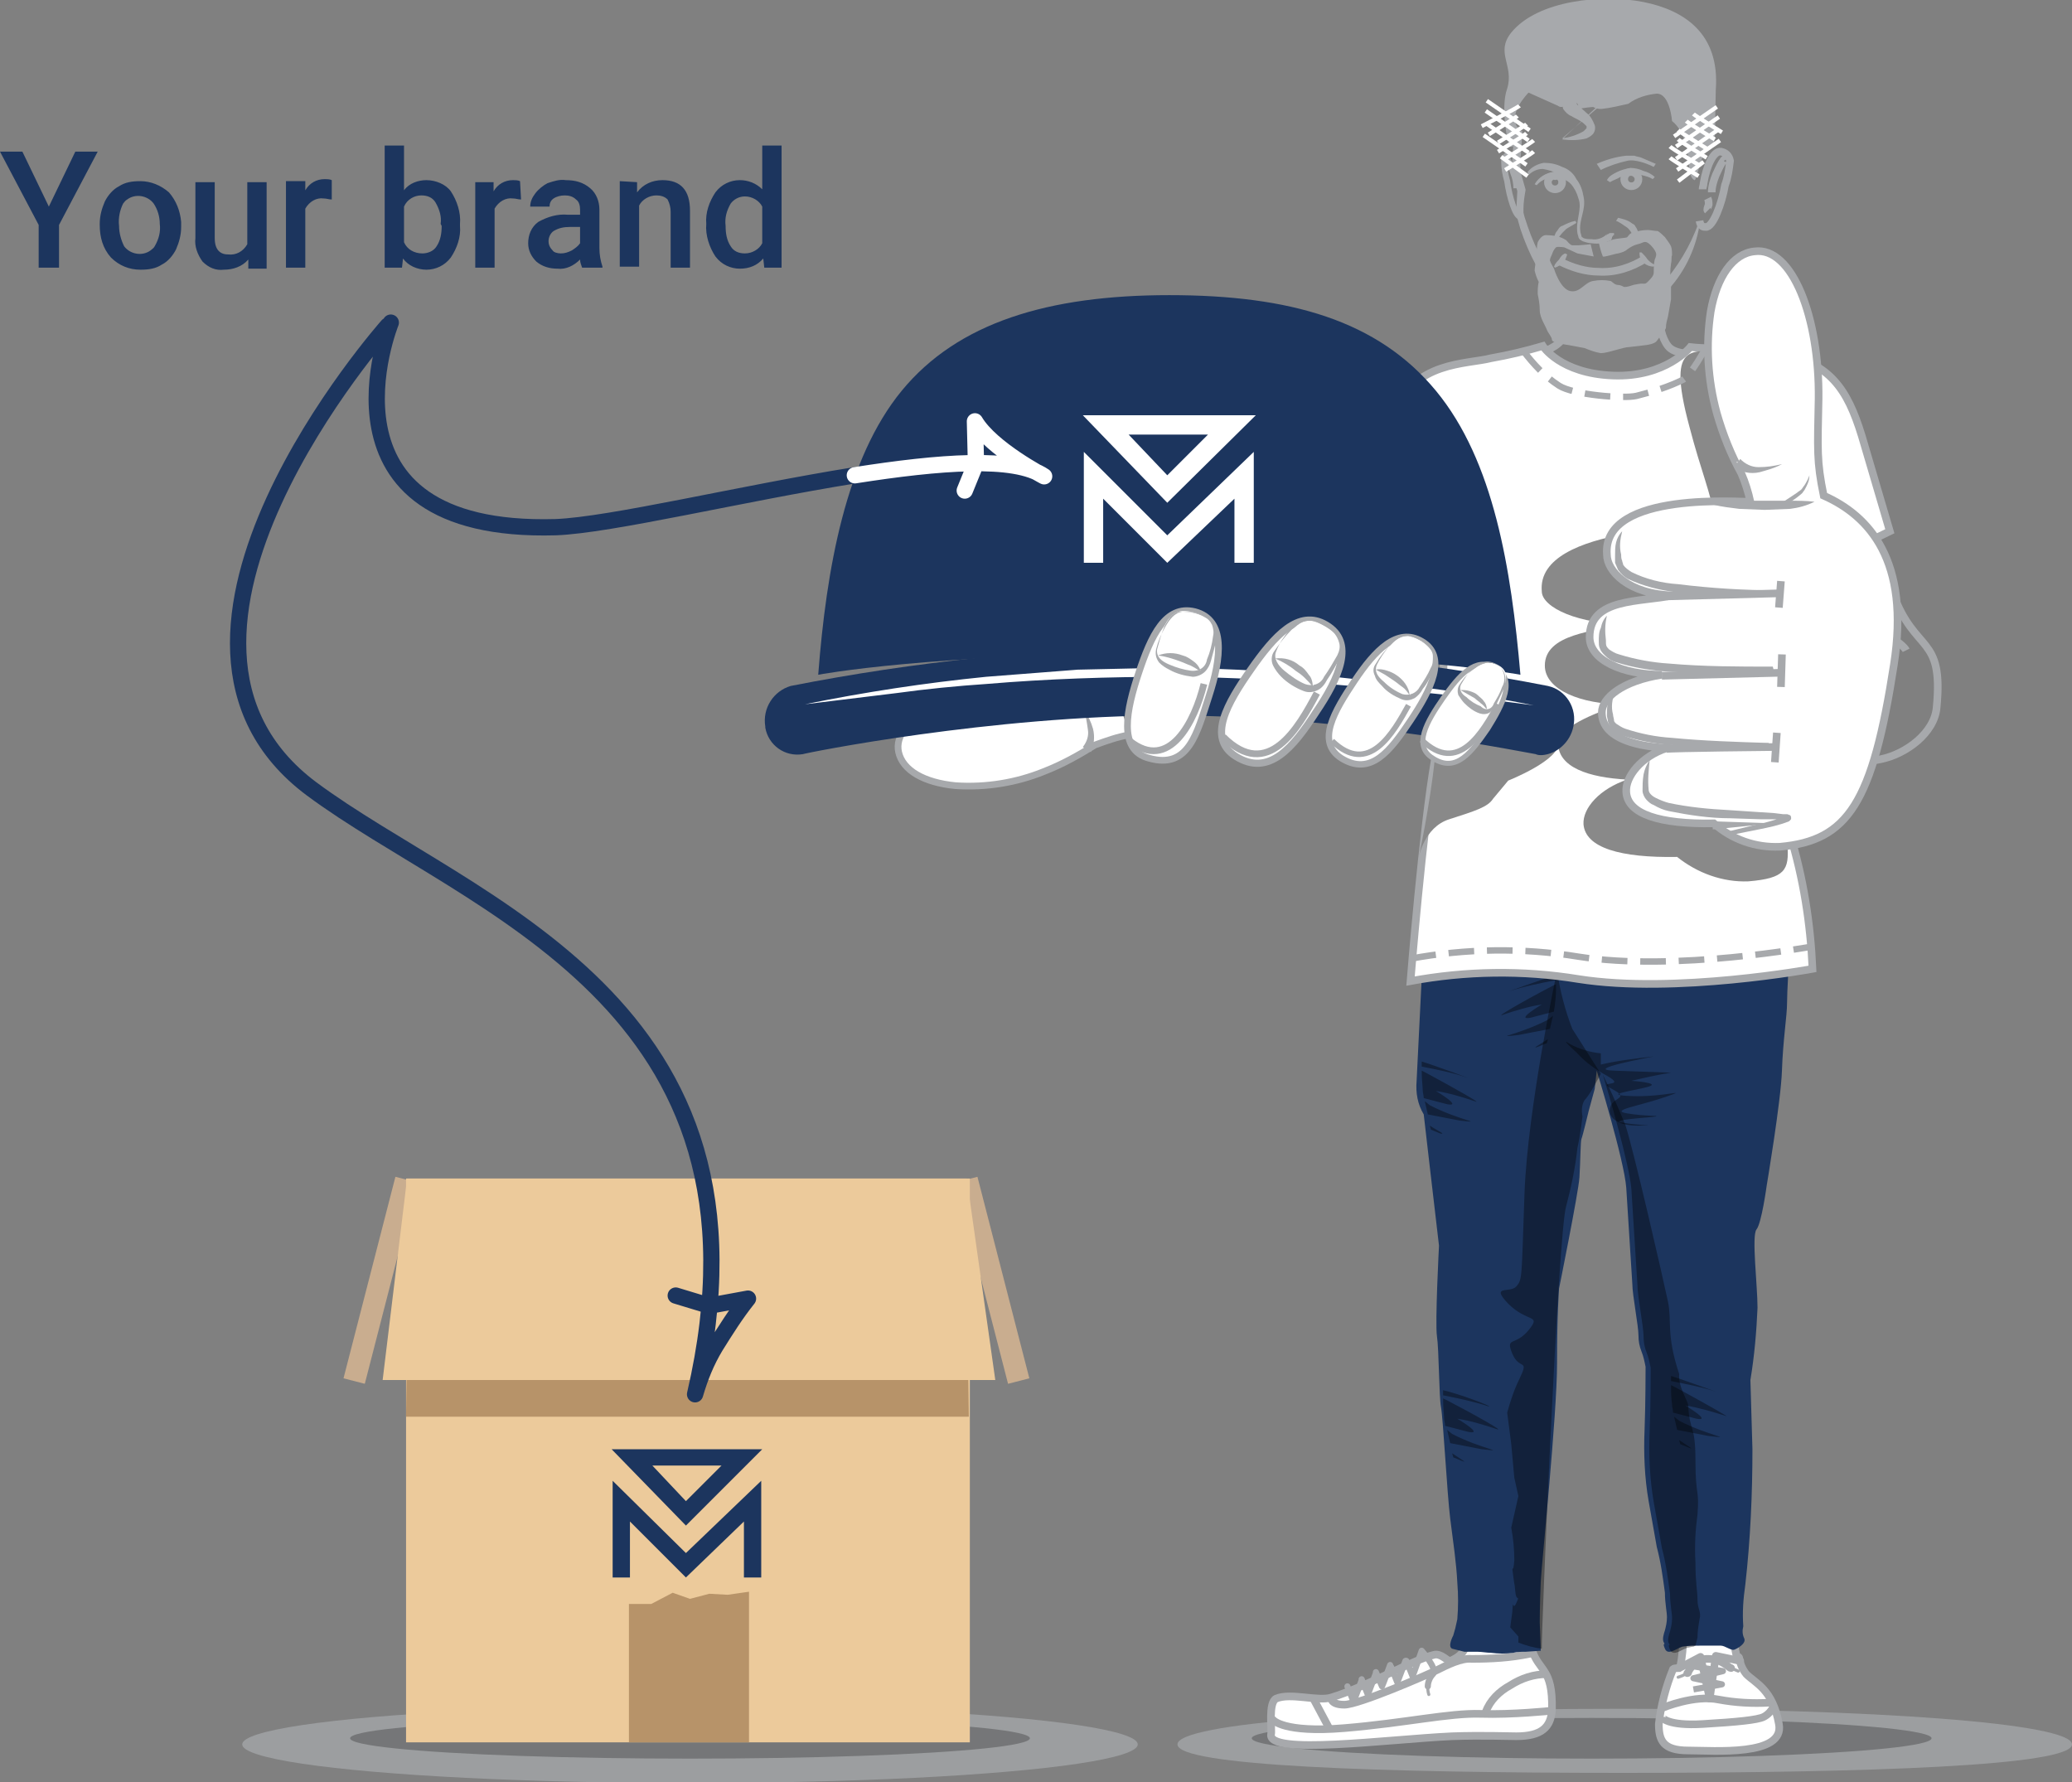 <?xml version="1.0" encoding="utf-8"?>
<!-- Generator: Adobe Illustrator 25.3.1, SVG Export Plug-In . SVG Version: 6.00 Build 0)  -->
<svg version="1.1" id="Layer_1" xmlns="http://www.w3.org/2000/svg" xmlns:xlink="http://www.w3.org/1999/xlink" x="0px" y="0px"
	 viewBox="0 0 203.6 175.1" style="enable-background:new 0 0 203.6 175.1;" xml:space="preserve">
<rect x="0" y="0" width="203.6" height="175.1" fill="#808080" stroke="none"/>
<style type="text/css">
	.st0{opacity:0.72;fill:#A7A9AC;enable-background:new    ;}
	.st1{opacity:0.25;enable-background:new    ;}
	.st2{fill:#FFFFFF;stroke:#A7A9AC;stroke-width:0.75;stroke-miterlimit:10;}
	.st3{fill:none;stroke:#A7A9AC;stroke-width:0.75;stroke-linecap:round;stroke-linejoin:round;}
	.st4{fill:none;stroke:#A7A9AC;stroke-width:0.75;stroke-miterlimit:10;}
	.st5{fill:none;stroke:#A7A9AC;stroke-width:0.6;stroke-linecap:round;stroke-linejoin:round;}
	.st6{fill:none;stroke:#A7A9AC;stroke-width:0.3;stroke-linecap:round;stroke-linejoin:round;}
	.st7{fill:#1C355E;}
	.st8{fill:none;stroke:#A7A9AC;stroke-width:0.6;stroke-linejoin:round;}
	.st9{opacity:0.37;enable-background:new    ;}
	.st10{fill:none;stroke:#A7A9AC;stroke-width:0.58;stroke-miterlimit:10;}
	.st11{fill:#FFFFFF;stroke:#A7A9AC;stroke-width:0.63;stroke-miterlimit:10;stroke-dasharray:2.52,1.26;}
	.st12{fill:none;stroke:#C9AD8F;stroke-width:2.16;stroke-miterlimit:10;}
	.st13{fill:#ECCA9B;}
	.st14{fill:#B79369;}
	.st15{fill:#A7A9AC;}
	.st16{fill:#898989;}
	.st17{fill:none;stroke:#A7A9AC;stroke-width:0.63;stroke-miterlimit:10;stroke-dasharray:2.52,1.26;}
	.st18{fill:#FFFFFF;}
	.st19{fill:none;stroke:#FFFFFF;stroke-width:0.4;stroke-miterlimit:10;}
	.st20{fill:none;stroke:#1C355E;stroke-width:1.6;stroke-linecap:round;stroke-linejoin:round;}
	.st21{fill:#FFFFFF;stroke:#A7A9AC;stroke-width:0.66;stroke-miterlimit:10;}
	.st22{fill:#FFFFFF;stroke:#A7A9AC;stroke-width:0.7;stroke-miterlimit:10;}
	.st23{fill:#FFFFFF;stroke:#A7A9AC;stroke-width:0.63;stroke-miterlimit:10;}
	.st24{fill:#FFFFFF;stroke:#A7A9AC;stroke-width:0.49;stroke-miterlimit:10;}
	.st25{fill:none;stroke:#A7A9AC;stroke-width:0.66;stroke-miterlimit:10;}
	.st26{fill:none;stroke:#A7A9AC;stroke-width:0.54;stroke-miterlimit:10;}
	.st27{fill:none;stroke:#FFFFFF;stroke-width:1.6;stroke-linecap:round;stroke-linejoin:round;}
</style>
<path class="st0" d="M203.6,171.4c0,2.1-19.8,2.8-44.1,2.8s-43.8-0.7-43.8-2.8s19.5-3.5,43.8-3.5S203.6,169.3,203.6,171.4z"/>
<ellipse class="st1" cx="156.4" cy="170.8" rx="33.4" ry="2"/>
<path class="st2" d="M165.4,160.7c0,1.1-0.1,2.1-0.3,3.1c0,0-0.1,0.1-0.1,0.1s-0.5,0-0.6,0.1c-0.7,1.7-1.2,3.6-1.4,5.4
	c0,1.6,0.4,2.6,2.9,2.6s9.5,0.6,8.9-2.6c-0.6-3.4-2.3-4-3.2-4.9c-0.4-0.5-0.6-1-0.7-1.6c0-0.1-0.3-0.2-0.3-0.3
	c0-0.2-0.1-0.4-0.1-0.6l-0.5-1.8c0,0-2.7-0.9-3.2-0.5L165.4,160.7L165.4,160.7z M150.5,162c0,0-1.9-2-3.1-1.9
	c-1.1,0.2-2.2,0.6-3.3,1c0,0.3,0.1,1.4-1.6,2.1c-0.2,0.1-0.9-0.8-1.6-0.6c-2.1,0.5-6.5,3.1-10.1,4.2c-1.3,0.4-4-0.5-5.4,0.1
	c-0.8,0.4-0.4,3-0.5,3.5c-0.4,2.1,11.4,0.5,17.8,0.2c3-0.1,5.5,0,6.3,0c2.5,0,3.4-0.9,3.5-2.6C152.6,163.8,151.2,164.3,150.5,162"/>
<g>
	<path class="st3" d="M125.1,169c0,0,1,1.3,7,0.8c6-0.5,10.3-1.5,13.4-1.4s6.9-0.3,6.9-0.3"/>
	<path class="st4" d="M129,166.8l1.6,3 M152,164.5c-1.3,0-2.5,0.4-3.6,1.1c-1.1,0.6-2,1.5-2.4,2.6 M130.8,166.8c0,0-0.1,0.7,1.3,0.7
		s8.1-2.9,9.1-3.4s2.4-1.2,3.4-1.1c1.9,0,3.8-0.1,5.7-0.5l0.5-0.2"/>
	<g>
		<g>
			<path class="st5" d="M132.4,165.7l0.6,1.5c0.1-0.2,0.8-2.1,0.8-2.1 M133.8,165l0.6,1.5c0.1-0.2,0.8-2.1,0.8-2.1 M135.2,164.3
				l0.6,1.4c0.1-0.2,0.8-2.1,0.8-2.1"/>
			<path class="st5" d="M136.7,163.8l0.6,1.5c0.1-0.2,0.8-2.1,0.8-2.1"/>
		</g>
		<path class="st6" d="M140.3,165.7c0,0.3,0,0.5,0.1,0.8"/>
		<path class="st5" d="M138.2,163.2l0.6,1.5c0.1-0.2,0.9-2.5,0.9-2.5s1.6,1.8,1.1,2.3c-0.3,0.3-0.5,0.8-0.5,1.2"/>
	</g>
</g>
<path class="st7" d="M139.7,96.1l-0.5,10.1c-0.1,1.2,0.1,2.3,0.7,3.3l0.6,5.2l0.9,7.7c0,0-0.4,7.6-0.2,8.9s0.2,6,0.4,7
	s0.6,8.5,0.9,10.9s0.6,4.3,0.7,6.3c0.1,1.2,0.1,2.4,0,3.6l-0.2,0.9l-0.2,0.7c0,0-0.6,1.1-0.1,1.3c0.4,0.1,0.8,0.2,1.2,0.3h1.3
	c0.4,0,0.9,0.1,1.3,0.1c0.7,0.1,1.5,0.1,2.2,0c0.4-0.1,0.8-0.1,1.2-0.1l1.5-0.1l-0.1-2.8c0,0,0-1.7,0.1-4c0.1-1.9,1.6-16.4,1.6-21.4
	s0.2-7.4,0.2-7.4s1.9-9.4,2-10.9s0.1-3.6,0.2-3.8s0.7-2.7,0.7-2.7l0.6-2.2l0.2-1.8c0,0,2.7,8.8,2.9,11.5l0.6,9.5c0,1,0.6,4.1,0.6,5
	c0,0.6,0.1,1.1,0.3,1.6c0.2,0.5,0.3,1,0.4,1.5c0,0.2,0,3.6-0.1,6.2c-0.1,2.3,0,4.7,0.4,7l0.8,4.5c0.4,1.5,0.6,3,0.8,4.5
	c0,1,0.2,1.9,0.2,2.4c0,0.5-0.1,0.9-0.2,1.3c-0.1,0.3-0.3,0.9-0.1,1.2s-0.2-0.1,0.1,0.6s1.1,0,1.7-0.2c0.6-0.1,1.2-0.1,1.8-0.1h2
	c0.4,0,1,0.5,1.3,0.4s1.2-0.6,1-1.1c-0.2-0.4-0.2-0.8-0.1-1.2c-0.1-1.4,0-2.7,0.2-4.1c0.5-4.4,0.7-8.9,0.7-13.3l-0.2-6.8
	c0.4-2.4,0.6-4.8,0.7-7.1c0-2.2-0.6-7.1-0.1-7.7s1-4.3,1-4.3s1.4-8.3,1.5-11.3s0.5-5.4,0.5-6.6s0.2-4.3,0.2-4.3s-10.6-2.4-18.6-2.2
	s-15.2,0.9-15.2,0.9l-1.2,0.7L139.7,96.1z"/>
<g>
	<path class="st4" d="M163.4,167.8c0,0,3.1-1.3,5.5-0.8c1.6,0.3,3.3,0.4,5,0.3 M163.3,168.7c0,0.1,0.6,0.9,4,0.7s5.4-0.4,6-0.7
		c0.4-0.2,0.8-0.6,1-1.1"/>
	<g>
		<path class="st3" d="M165.2,163.8l1.9-1l0.9,4.1l0.6-4.2l2.4,0.5"/>
		<path class="st8" d="M166.2,163.7l3.1,0.5l-2.9,0.7l2.8,0.6l-2.8,0.5"/>
		<g>
			<path class="st6" d="M165.7,164.4c-0.2,0.2-0.5,0.3-0.8,0.4"/>
			<path class="st3" d="M170.1,163.9c-0.1,0-0.2-0.1-0.2-0.1c-0.6-0.5-1.3-0.8-2-0.8c-1.3-0.1-2,1.2-2,1.3c0,0.1-0.1,0.1-0.1,0.1"/>
			<path class="st6" d="M170.8,164.2l-0.7-0.3"/>
		</g>
	</g>
</g>
<path class="st9" d="M166.6,153.5c-0.1-1.6,0-3.2,0.2-4.7c0.2-2.5-0.2-1.7-0.2-5.3s-0.6-2.9-0.7-5.3c0-0.6-1-1.8-0.9-3.2
	c-1.3-3.9-0.7-5.2-1.1-7.1c-0.6-2.8-3.4-15-4.2-17.4c-0.7-1.7-1.4-3.3-2.2-4.9c0.5,1.6,2.6,8.8,2.8,11.2l0.6,9.5c0,1,0.6,4.1,0.6,5
	c0,0.6,0.1,1.1,0.3,1.6c0.2,0.5,0.3,1,0.4,1.5c0,0.2,0,3.6-0.1,6.2c-0.1,2.3,0,4.7,0.4,7l0.8,4.5c0.4,1.5,0.6,3,0.8,4.5
	c0,1,0.2,1.9,0.2,2.4c0,0.5-0.1,0.9-0.2,1.3c-0.1,0.3-0.3,0.9-0.1,1.2s-0.2-0.1,0.1,0.6s1.1,0,1.7-0.2c0.2,0,0.4-0.1,0.6-0.1
	l0.2-0.1l0.2-0.8c0-0.6,0.1-1.2,0.2-1.8c0.2-0.7-0.2-1-0.2-1.9S166.6,155.6,166.6,153.5L166.6,153.5z"/>
<path class="st9" d="M157.3,105.5l-2.8-4.4c-0.7-1.8-1.2-3.7-1.5-5.7c0,0-2.9,13.5-3.2,21.9s-0.2,8.4-0.8,9.1s-2.6-0.2-0.8,1.7
	c1.9,1.9,3.3,1,2,2.6s-2.3,0.6-1.6,2.3s1.7,0.4,0.7,2.5c-0.5,1-0.9,2.2-1.2,3.3l0.4,3.1l0.3,3.3l0.4,1.8l-0.7,3.1
	c0.2,1.1,0.3,2.1,0.3,3.2c-0.1,1.6-0.3,0.1-0.1,1.6s0.1,0.4,0.2,1.5s0.5,0.2,0.1,1.1s-0.3-0.7-0.4,0.9l-0.2,1.5l0.8,0.9v0.6
	c0.8,0.3,1.5,0.5,2.3,0.6c-0.1-0.2,1.6-41.1,2.4-43.5c0.5-1.9,0.9-3.8,1.1-5.7c0.3-1.3,0.5-3.1,0.5-3.1c-0.1-0.5-0.1-1.1,0.2-1.6
	C156.3,107.5,157.3,105.5,157.3,105.5L157.3,105.5z"/>
<path class="st9" d="M157.3,104.6c1.7-0.4,3.5-0.6,5.2-0.8c-0.4,0.1-7,1.3-3.9,1.4l5.6,0.2c-1.3,0.2-2.6,0.5-3.9,0.8
	c0,0,3.1,0.2,1.6,0.6s-4.7,0.8-1.5,0.9s5.8-0.8,3.2,0.1s-5.5,1.3-3.7,1.6s3.2,0.2,2.8,0.3s-2.7,0.2-3.4,0.4
	c-0.3,0.1-0.3,0.2,0.1,0.2c1.5,0.3,4,0.3,1.5,0.3s-3-1.2-2.6-2s1.8-0.7,0.1-1.6s1.6-0.1-0.5-1.3c-1.1-0.6-2.1-1.3-3-2.3
	c0,0-1.8-1.6-0.6-0.8c0.9,0.5,2,0.8,3,0.9L157.3,104.6z M139.6,103.7L139.6,103.7L139.6,103.7L139.6,103.7z M139.7,104.3v0.5
	c1.5,0.3,3.1,0.6,4.5,1.1C144.5,106,141,104.7,139.7,104.3z M140,108.2l0.3,1.3l3.1,0.6c2.7,0.3,0,0-2.9-1.5L140,108.2L140,108.2z"
	/>
<path class="st9" d="M140.5,110.6c0,0.1,0.1,0.3,0.1,0.4c0.3,0.1,0.7,0.3,1,0.4C142,111.4,141.4,111.2,140.5,110.6L140.5,110.6z
	 M140.1,105.4l-0.4-0.2c0,0.9,0.1,1.6,0.1,1.9s0.1,0.5,0.1,0.8l2.3,0.6c1.6,0.3-1.1-1.3-1.1-1.3c1.3,0.2,2.6,0.6,3.8,1
	C145.9,108.6,142.7,106.8,140.1,105.4L140.1,105.4z M164.1,134.6L164.1,134.6c0-0.1,0-0.1,0-0.1V134.6z M164.2,135.2v0.5
	c1.5,0.3,3.1,0.6,4.6,1.1C169,136.9,165.5,135.6,164.2,135.2L164.2,135.2z"/>
<path class="st9" d="M164.5,139.2l0.3,1.3l3.1,0.6c2.7,0.3,0,0-2.9-1.5L164.5,139.2z M165,141.5c0,0.1,0.1,0.3,0.1,0.4l1,0.4
	C166.4,142.4,165.9,142.1,165,141.5L165,141.5z M164.6,136.3l-0.4-0.2c0,0.6,0,1.2,0.1,1.9c0,0.3,0.1,0.5,0.1,0.8l2.3,0.6
	c1.6,0.3-1.1-1.3-1.1-1.3c1.3,0.2,2.6,0.6,3.9,1C170.4,139.5,167.2,137.7,164.6,136.3L164.6,136.3z M153,95.2L153,95.2L153,95.2
	L153,95.2z M152.9,95.8v0.5c-1.5,0.3-3.1,0.6-4.6,1.1C148,97.5,151.6,96.2,152.9,95.8L152.9,95.8z M152.6,99.8l-0.3,1.3l-3.1,0.6
	c-2.7,0.3,0,0,2.9-1.5L152.6,99.8z"/>
<path class="st9" d="M152.1,102.1c0,0.1-0.1,0.3-0.1,0.4c-0.3,0.1-0.7,0.3-1,0.4C150.6,103,151.2,102.7,152.1,102.1L152.1,102.1z
	 M152.5,96.9l0.4-0.2c0,0.6,0,1.2-0.1,1.9c0,0.3-0.1,0.5-0.1,0.8l-2.3,0.6c-1.6,0.3,1.1-1.3,1.1-1.3c-1.3,0.2-2.6,0.6-3.8,1
	C146.7,100.1,149.8,98.3,152.5,96.9L152.5,96.9z M141.8,135.9L141.8,135.9l0-0.1L141.8,135.9z M141.8,136.6v0.5
	c1.5,0.3,3,0.6,4.5,1.1C146.7,138.2,143.2,136.9,141.8,136.6L141.8,136.6z"/>
<path class="st9" d="M142.2,140.5l0.3,1.3l3.1,0.6c2.7,0.3,0,0-2.9-1.5L142.2,140.5L142.2,140.5z M142.7,142.8
	c0,0.1,0.1,0.3,0.1,0.4c0.3,0.1,0.7,0.3,1,0.4C144.1,143.7,143.6,143.4,142.7,142.8L142.7,142.8z M142.2,137.6l-0.4-0.2
	c0,0.9,0.1,1.6,0.1,1.9s0.1,0.5,0.1,0.8l2.3,0.6c1.6,0.3-1.1-1.3-1.1-1.3c1.3,0.2,2.6,0.6,3.8,1C148.1,140.8,144.9,139,142.2,137.6
	L142.2,137.6z"/>
<g>
	<path class="st2" d="M139.4,56.7l-4.1,8c-0.7,1.3-1.5,2.5-2.4,3.7"/>
	<g>
		<path class="st10" d="M148.4,15.1c-0.4,0.1-0.6,0.4-0.6,0.7c0,0.7,0.1,1.3,0.3,2c0.2,1.5,0.8,3.5,1.3,3.5 M149,18.5
			c0-0.5-0.1-1-0.3-1.5c-0.2-0.7-0.6-1.6-0.8-1.4"/>
		<path class="st4" d="M163.3,28.6c-0.1,0.7-0.7,3.7,0.6,5.4s7.2,0,11.6,1.6s6.5,3.8,7.1,8.4c0.6,4.9,1.8,9.7,3.4,14.3
			c2.2,6,5,4,4.3,11.2c-0.2,2.5-3,4.6-5.5,5.1c-4.6,1-13.4,0.9-13.4,0.9 M153.7,29.3c0.1,1.1,0.1,2.3,0,3.5
			c-0.3,1.9-4.8,2.5-7.2,3.1s-7.2,0.3-8.8,5.4s-6.7,14.3-7.9,19c-1,3.5-2.3,7-3.9,10.3"/>
	</g>
	<g>
		<path class="st2" d="M185.7,52.2l-2.5-8.5c-1.4-4.9-2.9-7.6-7.4-8.8c-3.4-0.9-7.2-0.5-9.7-0.8c0,0-2.4,3-7.6,2.8s-6.9-2.9-6.9-2.9
			c-1.7,0.5-3.4,0.9-5.1,1.2c-2.3,0.6-7.7,0.3-9.4,5.4c-1.5,4-3.2,7.9-5.1,11.7l9.8,5.6c0.3,5.6,0,11.2-0.8,16.7
			c-1.2,6.8-2.4,21.8-2.4,21.8c5.4-1,11-1.1,16.5-0.2c9.5,1.5,23-1,23-1c-0.2-4.5-0.9-8.9-2.2-13.2c-2.1-6.7-1.6-13.8-1.3-20.2
			l0.4-9.4l1.2,4.4L185.7,52.2z"/>
		<path class="st11" d="M138.6,94.2c5.4-1,11-1.1,16.5-0.2c9.5,1.5,23-1,23-1"/>
	</g>
</g>
<ellipse class="st0" cx="67.8" cy="171.4" rx="44" ry="3.8"/>
<ellipse class="st1" cx="67.8" cy="170.8" rx="33.4" ry="2"/>
<path class="st12" d="M95,115.9l5.1,19.8 M39.9,115.9l-5.1,19.8"/>
<path class="st13" d="M39.9,115.8h55.4v55.4H39.9V115.8z"/>
<path class="st14" d="M95.2,139.2l-55.3,0l0.3-23.3l54.7,0L95.2,139.2L95.2,139.2z"/>
<path class="st13" d="M97.8,135.6l-60.2,0l2.4-19.8l55,0L97.8,135.6L97.8,135.6z"/>
<path class="st14" d="M61.8,157.6l2.2,0l2.1-1.1l1.7,0.6l1.9-0.5l1.8,0.1l2.1-0.3v14.8H61.8V157.6L61.8,157.6z"/>
<g>
	<path class="st15" d="M167,22.1c-0.4,2.5-1.6,4.9-3.4,6.7c-0.9,0.9-2,1.6-3.2,2.1c-1.2,0.4-2.6,0.5-3.9,0.2c-1.3-0.3-2.5-1-3.4-1.9
		c-0.9-0.9-1.6-2-2.2-3.2c-0.6-1.1-1.1-2.3-1.5-3.5l-0.4-1.4v-0.5l0.1-1.9v0.1l-0.4-1.5l-0.1-0.8c0-0.3,0-0.3,0-0.4v-0.4l0.2-2.9
		l0.8,0.1l-0.2,2.9v0.7c0,0.2,0.1,0.5,0.1,0.7l0.4,1.4v0.1c-0.1,0.6-0.2,1.2-0.2,1.8v0.2c0,0.1,0,0.1,0,0.2l0.1,0.4l0.3,0.9
		c0.4,1.2,0.9,2.3,1.5,3.4c0.5,1.1,1.2,2.1,2.1,3c0.8,0.8,1.9,1.4,3,1.7c1.2,0.3,2.4,0.2,3.5-0.2c1.1-0.5,2.2-1.2,3-2
		c1.6-1.8,2.9-3.9,3.7-6.2L167,22.1z"/>
	<path class="st15" d="M153.1,10.4c0.5,0.4,1.1-0.4,1.9-0.6s1.3,1,2.4,0.9c0.9-0.1,1.7-0.3,2.6-0.5c0.8-0.6,1.8-0.9,2.8-1
		c1.3,0,1.5,2.7,1.5,2.7s1.4,0.9,1.6,3.8c0.1,1.2,0.2,1.8,0.6,2c0.2,0.1,0.5-1.9,1.1-2.9c0.5-0.8,0.7-0.2,0.8-0.6
		c0.2-0.9,0.1-2.2,0.2-5.4c0.4-5.5-3.1-7.8-7.1-8.6s-10.4-0.2-13,3c-1.6,2,0.3,3.2-0.4,5.5c-0.7,1.9,0.1,5.6,0.2,5.6
		c0.3,0.6,1.5-1.1,1-1.6c-1.4-1.3,0.9-3.6,0.9-3.6L153.1,10.4z"/>
</g>
<path class="st4" d="M187.3,63.9c-0.3-0.6-2.2-2.1-7.4-3.4s-5.3,1.4-10.1-0.4"/>
<path class="st16" d="M176.9,51.2c-0.4-4.2,0.2-3.9-0.2-9.1c-0.4-4.5-5.2-7.5-6.3-7.5c-3.9,0-6.8-1.6-4.4,7.3c1.2,4.6,2,6.1,2.7,9.8
	c-0.4,0.1-17.8-0.2-17.2,6.4c0,1.6,3.7,3.3,8.5,3.2c-3.4,0.7-8.2,1-8.2,4.1c0,2.4,3.6,3.8,7.6,3.8c-3,0.9-6.3,2.4-6.3,3.8
	c0,2.4,3,3.4,6.8,3.6c-2.7,0.9-4.4,2.8-4.3,4.4c0.2,2.3,3.6,3.3,9.2,3.2c2,1.6,4.5,2.5,7,2.4c7.2-0.6,1.7-3.2,4-17.2
	C177.5,59.6,181.8,53.3,176.9,51.2L176.9,51.2z"/>
<g>
	<path class="st2" d="M179.2,48.7c-0.7-3.4-0.6-4.5-0.5-9.5c0.1-8-2.6-15-6.3-14.5c-2.1,0.2-3.7,2.5-4.3,5.9
		c-0.5,3.3-0.3,6.7,0.6,10c0.6,2.1,1.4,4.1,2.4,5.9c0.4,0.9,0.7,1.9,0.9,2.8c-0.4,0.1-14.6-1.2-14.1,5.2c0,1.6,2.1,3.9,6.5,4
		c-3.2,0.7-8.2,0.2-8.2,4.1c0,2.3,3.3,3.7,7.1,3.7c-3.9,0.6-5.9,2.3-5.9,3.7c0,2.3,2.8,3.3,6.4,3.5c-2.5,0.8-4.1,2.8-4,4.3
		c0.1,2.2,3.3,3.2,8.6,3.1c1.8,1.6,4.1,2.4,6.5,2.3c6.7-0.6,9.1-4.3,11.2-17.9C187.7,55.1,183.7,50.7,179.2,48.7L179.2,48.7z"/>
	<path class="st4" d="M153.3,25.7c1.2,0.6,2.5,1,3.8,1c1.6,0.1,3.2-0.4,4.6-1.3"/>
</g>
<path class="st15" d="M161.3,24.8c0.2,0.2,0.4,0.4,0.6,0.7c0.2,0.2,0.4,0.4,0.7,0.5l-0.1,0.2c-0.7,0-1.4-0.5-1.4-1.3
	c0,0,0-0.1,0-0.1L161.3,24.8z M154,25c-0.1,0.3-0.2,0.6-0.4,0.8c-0.2,0.2-0.5,0.4-0.8,0.5l-0.1-0.1c0.1-0.3,0.3-0.5,0.5-0.7
	c0.1-0.2,0.3-0.5,0.6-0.6L154,25z M168.4,49.1l2.5,0.1h4.9c0.8,0,1.7,0,2.5,0.1c-0.8,0.4-1.6,0.6-2.4,0.7l-2.5,0.1l-2.5-0.1
	c-0.8-0.1-1.7-0.2-2.5-0.4L168.4,49.1z"/>
<path class="st4" d="M163.8,58.6l11-0.3 M163.3,66.4l11.9-0.3 M163.7,73.6c0.4-0.1,10.8-0.2,10.8-0.2"/>
<path class="st15" d="M168.3,80.7l5.9,0.2v0l-5.9,0.6L168.3,80.7L168.3,80.7z"/>
<path class="st4" d="M175,57.1l-0.2,2.6 M175.1,64.3l-0.1,3.2 M174.6,72l-0.2,2.9"/>
<path class="st15" d="M150.1,16.9c0.4-0.5,1-0.8,1.6-0.9c0.6,0,1.2,0.1,1.8,0.4c0.6,0.2,1.1,0.6,1.4,1.2c0.4,0.5,0.6,1.1,0.7,1.7
	c0.3,1.3-0.5,2.3-0.3,3.5c0,0.1,0.1,0.3,0.1,0.4s0.1,0.1,0.2,0.2c0.3,0.1,0.5,0.1,0.8,0.1c0.5,0.1,1.1-0.1,1.5-0.5l0,0l-0.1,0.2
	c0.1-0.1,0.1-0.2,0.2-0.2c0.1,0,0.1-0.1,0.2-0.1c0.1,0,0.3,0,0.4,0v0.2c-0.1,0-0.1,0.1-0.2,0.2c0,0,0,0.1,0,0.1v0l-0.1,0.2
	c-0.6,0.3-1.2,0.4-1.9,0.3c-0.3,0-0.6-0.1-0.9-0.2c-0.1-0.1-0.3-0.1-0.4-0.4c0-0.1-0.1-0.3-0.1-0.4c-0.2-1.2,0.5-2.4,0.1-3.4
	c-0.3-1.1-1-1.9-2-2.4c-0.5-0.3-1-0.4-1.5-0.5c-0.5,0-1,0.2-1.4,0.6L150.1,16.9z M156.9,16.1c0.9-0.4,1.9-0.7,2.9-0.8
	c0.3,0,0.5,0,0.8,0c0.2,0.1,0.5,0.1,0.7,0.2c0.5,0.2,0.9,0.4,1.4,0.6l-0.2,0.3c-0.4-0.2-0.9-0.4-1.3-0.5c-0.4-0.1-0.9-0.2-1.3-0.1
	c-0.9,0.2-1.8,0.5-2.6,0.9L156.9,16.1z M157.9,17.7c0.2-0.4,0.6-0.6,1-0.8c0.4-0.2,0.8-0.3,1.3-0.4c0.4,0,0.9,0.1,1.3,0.3
	c0.4,0.1,0.8,0.3,1.1,0.6l-0.2,0.2c-0.3-0.2-0.7-0.3-1.1-0.4c-0.3-0.1-0.7-0.2-1.1-0.1c-0.4,0-0.7,0.2-1,0.3c-0.3,0.2-0.7,0.3-1,0.5
	L157.9,17.7z"/>
<path class="st4" d="M161,17.6c0,0.4-0.3,0.7-0.7,0.7c-0.4,0-0.7-0.3-0.7-0.7c0-0.4,0.3-0.7,0.6-0.7c0,0,0,0,0.1,0
	C160.6,16.9,161,17.2,161,17.6C161,17.6,161,17.6,161,17.6z"/>
<path class="st15" d="M154.4,18.1c-0.2-0.2-0.5-0.4-0.8-0.5c-0.9-0.4-2-0.1-2.6,0.6l-0.2-0.1c0.4-0.7,1.1-1.1,1.8-1.2
	c0.4-0.1,0.8,0,1.2,0.1c0.4,0.1,0.7,0.3,1,0.5L154.4,18.1z"/>
<g>
	<g>
		<path class="st4" d="M152.1,17.9c0,0.4,0.3,0.7,0.7,0.7c0.4,0,0.7-0.3,0.7-0.7c0-0.4-0.3-0.7-0.7-0.6c0,0,0,0,0,0
			C152.5,17.2,152.1,17.5,152.1,17.9C152.1,17.9,152.1,17.9,152.1,17.9z M167.3,18.6c0-0.2,0.1-0.4,0.1-0.6c0.3-1.8,1-3.2,1.7-3.1
			c0.5,0.1,0.8,0.4,0.9,0.9c-0.1,0.8-0.2,1.6-0.5,2.4c-0.3,1.8-1.2,4.2-1.9,4.1c-0.2,0-0.5,0-0.6-0.6 M168.2,18.9
			c0-0.6,0.2-1.2,0.4-1.7c0.4-0.9,0.9-1.9,1.1-1.6 M167.8,19.5c0.1,0.2,0.1,0.4,0.1,0.6c-0.1,0.3-0.2,0.5-0.1,0.6"/>
		<path class="st2" d="M141.8,57.9l-1.3-8.5c-0.4-2-0.6-4-0.7-6"/>
	</g>
	<path class="st17" d="M149.7,34.5c1,1.3,2.1,2.5,3.5,3.4c1.4,0.9,6.3,1.3,7.6,1c1.6-0.4,3.2-0.9,4.6-1.6c0.8-0.5,2.2-3.1,2.2-3.1
		 M132.9,50.6l8.5,5"/>
</g>
<path class="st18" d="M170.6,45.4c1.3,1.1,3.1,0.5,4.4,0.1"/>
<path class="st15" d="M171,45.1c0.5,0.5,1.1,0.8,1.8,0.8c0.8,0,1.5-0.1,2.3-0.3l0,0c-0.7,0.4-1.5,0.6-2.2,0.8
	c-0.9,0.2-1.8,0-2.5-0.5L171,45.1z M174.8,49.5c0.3-0.1,0.6-0.3,0.9-0.5c0.3-0.2,0.6-0.4,0.9-0.6c0.1-0.1,0.3-0.2,0.4-0.3
	c0.1-0.1,0.2-0.3,0.3-0.4c0.2-0.3,0.4-0.7,0.5-1l0,0c0,0.4-0.1,0.7-0.3,1.1c-0.1,0.2-0.2,0.4-0.3,0.5c-0.1,0.2-0.3,0.3-0.4,0.4
	c-0.6,0.5-1.3,0.9-2,1.1L174.8,49.5z"/>
<path class="st7" d="M4.8,20.3l2.6-5.4h2.2l-3.8,7.2v4.2h-2v-4.2L0,14.9h2.2L4.8,20.3z M9.8,22c0-0.8,0.2-1.5,0.5-2.2
	c0.3-0.6,0.8-1.2,1.4-1.5c0.6-0.4,1.3-0.5,2.1-0.5c1,0,2,0.4,2.8,1.1c0.7,0.8,1.1,1.8,1.2,2.9v0.5c0,0.8-0.2,1.5-0.5,2.2
	c-0.3,0.6-0.8,1.2-1.4,1.5c-0.6,0.4-1.3,0.5-2.1,0.5c-1.1,0-2.1-0.4-2.9-1.2c-0.8-0.9-1.1-2-1.1-3.2V22z M11.7,22.2
	c0,0.7,0.2,1.4,0.5,2c0.6,0.8,1.8,1,2.6,0.4c0.1-0.1,0.3-0.2,0.4-0.4c0.4-0.7,0.6-1.4,0.5-2.2c0-0.7-0.2-1.4-0.6-2
	c-0.6-0.8-1.8-1-2.6-0.4c-0.2,0.1-0.3,0.3-0.4,0.4C11.8,20.6,11.6,21.4,11.7,22.2z M24.4,25.5c-0.6,0.7-1.5,1-2.4,1
	c-0.8,0.1-1.5-0.2-2.1-0.8c-0.5-0.7-0.8-1.5-0.7-2.3v-5.5h1.9v5.5c0,1.1,0.5,1.6,1.3,1.6c0.8,0.1,1.5-0.3,1.9-1v-6.1h1.9v8.5h-1.8
	L24.4,25.5z M32.6,19.6c-0.3,0-0.5-0.1-0.8-0.1c-0.7-0.1-1.4,0.3-1.8,1v5.8h-1.9v-8.5H30l0,0.9c0.4-0.7,1.1-1.1,1.9-1.1
	c0.2,0,0.5,0,0.7,0.1L32.6,19.6z M45.2,22.2c0.1,1.1-0.3,2.2-0.9,3.1c-0.6,0.8-1.5,1.2-2.4,1.2c-0.9,0-1.8-0.4-2.3-1.1l-0.1,0.9
	h-1.7v-12h1.9v4.4c0.5-0.7,1.4-1,2.2-1c0.9,0,1.9,0.4,2.4,1.1c0.6,0.9,1,2.1,0.9,3.2L45.2,22.2z M43.3,22c0.1-0.7-0.1-1.4-0.5-2.1
	c-0.3-0.5-0.8-0.7-1.4-0.7c-0.7,0-1.4,0.4-1.7,1.1v3.5c0.3,0.7,1,1.1,1.8,1.1c0.5,0,1.1-0.2,1.4-0.7c0.4-0.6,0.5-1.3,0.5-2L43.3,22z
	 M51.2,19.6c-0.3,0-0.5-0.1-0.8-0.1c-0.7-0.1-1.4,0.3-1.8,1v5.8h-1.9v-8.4h1.8v0.9c0.4-0.7,1.1-1.1,1.9-1.1c0.2,0,0.5,0,0.7,0.1
	L51.2,19.6z M57.2,26.3C57.1,26,57,25.8,57,25.5c-0.6,0.6-1.4,1-2.2,0.9c-0.8,0-1.5-0.2-2.1-0.7c-0.5-0.5-0.8-1.1-0.8-1.8
	c0-0.8,0.3-1.6,1-2.1c0.9-0.5,1.9-0.8,2.9-0.7h1.2v-0.5c0-0.4-0.1-0.8-0.4-1c-0.3-0.3-0.7-0.4-1.1-0.4c-0.4,0-0.8,0.1-1.1,0.3
	C54.1,19.7,54,20,54,20.3h-1.9c0-0.5,0.2-0.9,0.5-1.3c0.3-0.4,0.8-0.8,1.2-1c0.6-0.2,1.2-0.4,1.8-0.3c0.9,0,1.7,0.2,2.4,0.8
	c0.6,0.5,0.9,1.3,0.9,2.1v3.8c0,0.6,0.1,1.2,0.3,1.8v0.1L57.2,26.3z M55.1,24.9c0.4,0,0.7-0.1,1.1-0.3c0.3-0.2,0.6-0.4,0.8-0.7v-1.6
	h-1c-0.6,0-1.1,0.1-1.6,0.4c-0.3,0.2-0.5,0.6-0.5,1c0,0.3,0.1,0.6,0.4,0.9C54.4,24.8,54.8,24.9,55.1,24.9L55.1,24.9z M62.6,17.9v1
	c0.6-0.8,1.5-1.2,2.5-1.2c1.8,0,2.7,1,2.7,3v5.6h-1.9v-5.5c0-0.4-0.1-0.8-0.3-1.2c-0.3-0.3-0.7-0.4-1.1-0.4c-0.7,0-1.4,0.4-1.7,1v6
	h-1.9v-8.4L62.6,17.9z M69.4,22c-0.1-1.1,0.3-2.2,0.9-3.1c0.6-0.8,1.5-1.2,2.4-1.2c0.8,0,1.6,0.3,2.2,0.9v-4.3h1.9v12h-1.7L75,25.4
	c-0.6,0.7-1.4,1-2.3,1c-0.9,0-1.8-0.4-2.4-1.2C69.7,24.3,69.3,23.1,69.4,22L69.4,22z M71.3,22.2c0,0.7,0.1,1.4,0.5,2
	c0.3,0.5,0.8,0.7,1.4,0.7c0.7,0,1.4-0.4,1.7-1v-3.6c-0.3-0.6-1-1-1.7-1c-0.6,0-1.1,0.3-1.4,0.7C71.4,20.7,71.2,21.4,71.3,22.2
	L71.3,22.2z"/>
<path class="st15" d="M156.9,10.5c-0.6,0-1.2,0.1-1.8,0.2v-0.1c0-0.1,0-0.3-0.1-0.4c-0.1-0.2-0.1,0,0,0.1c0.3,0.3,0.6,0.5,0.9,0.8
	c0.4,0.3,0.6,0.7,0.8,1.2c0.1,0.3,0,0.7-0.2,0.9c-0.2,0.2-0.4,0.3-0.6,0.4c-0.8,0.2-1.6,0.2-2.4,0.1 M153.5,13.6
	c0.7-0.1,1.4-0.3,2.1-0.7c0.1-0.1,0.2-0.2,0.3-0.3v-0.2c-0.2-0.2-0.4-0.4-0.6-0.5c-0.3-0.2-0.6-0.3-0.9-0.5
	c-0.3-0.1-0.6-0.4-0.8-0.7c-0.1-0.3-0.1-0.7,0-1c0.1-0.2,0.2-0.4,0.4-0.6c0.3-0.4,0.7-0.7,1.2-0.9l1.2-0.6h0.1
	c0.8-0.3,1.6,0.1,1.9,0.9c0.3,0.7-0.1,1.5-0.7,1.9c-0.2,0.1-0.4,0.1-0.6,0.1L153.5,13.6z"/>
<g>
	<path class="st19" d="M168.7,10.5l-4.2,2.9 M168.9,11.5l-4.2,2.9 M168.9,12.7l-4.2,2.9 M169,13.8l-4.2,2.9"/>
	<path class="st19" d="M167.4,15.9l-2.5,1.9 M166.4,11.2c0.2,0.2,2.8,1.8,2.8,1.8 M165.7,11.9c0.2,0.2,2.8,1.8,2.8,1.8 M164.9,12.8
		c0.2,0.2,2.8,1.8,2.8,1.8"/>
	<path class="st19" d="M164.9,13.7c0.2,0.2,2.8,1.8,2.8,1.8 M164.1,14.4c0.2,0.2,2.8,1.8,2.8,1.8 M164.1,15.5
		c0.2,0.2,2.8,1.8,2.8,1.8 M146.1,9.9l4.2,2.9 M146,10.9l4.2,2.9 M146,12.1l4.2,2.9 M145.8,13.3l4.2,2.9 M147.5,15.4l2.6,1.9"/>
	<path class="st19" d="M149.3,10.4c-0.2,0.2-3.7,2-3.7,2 M149.1,11.4c-0.2,0.2-2.8,1.8-2.8,1.8 M150,12.2c-0.2,0.2-2.8,1.8-2.8,1.8
		 M150,13.1c-0.2,0.2-2.8,1.8-2.8,1.8 M150.7,13.8c-0.2,0.2-2.8,1.8-2.8,1.8 M150.7,14.9c-0.2,0.2-2.8,1.8-2.8,1.8"/>
</g>
<g>
	<path class="st15" d="M156.6,25.2c-0.5-0.1-1.1-0.2-1.6-0.3c-0.4-0.2-0.9-0.4-1.3-0.6c-0.1,0-0.6-0.1-0.8,0
		c-0.2,0.2-0.3,0.4-0.4,0.7c-0.1,0.2-0.2,0.4-0.2,0.6c0.1,0.3,0.3,0.6,0.4,0.8c0,0,0.6,2,1.6,2.2s1.4-0.9,2.3-1
		c0.5-0.1,1.1-0.1,1.6,0c0.2,0,0.4,0.4,0.8,0.4c0.2,0,0.4,0.1,0.6,0.2c0.3,0,0.6-0.1,0.9-0.2c0,0-0.1,0,0.5-0.1s0.6,0.1,0.9-0.2
		s0.6-0.6,0.6-0.9c0-0.4,0-0.9,0.1-1.3c0.1-0.2,0.2-0.5,0.1-0.7c-0.1-0.3-0.6-0.9-0.9-1s-0.4,0.1-0.9,0.2c-0.4,0.1-0.7,0.3-1,0.5
		c-0.2,0.2-0.5,0.3-0.9,0.4c-0.2,0-1.4,0.4-1.5,0.3c-0.2-0.5-0.3-0.9-0.4-1.4c0.4,0,0.8,0,1.2-0.2c0.5-0.2,1.5-0.2,1.6-0.3
		s0.2-0.4,0.7-0.5c0.4-0.1,0.8-0.2,1.3-0.2c0.3,0,0.7,0.1,1,0.1c0.3,0.2,0.5,0.4,0.7,0.6c0.2,0.3,0.4,0.5,0.6,0.9
		c0.1,0.3,0.1,0.6,0.1,0.9c-0.1,0.1,0,0.4-0.1,0.8c-0.1,0.7-0.1,1.3,0,2v1.5c-0.1,0.6-0.2,1.1-0.3,1.7c-0.1,0.4-0.2,0.7-0.2,1.1
		c0,0.2-0.7,1-0.9,1.3s-1,0.4-1,0.4l-1.7,0.2c-0.6,0-2.1,0.6-2.8,0.6c-0.6-0.1-1.1-0.3-1.6-0.5l-1.6-0.3c0,0-1.6-0.2-1.6-0.5
		s-0.4-0.7-0.5-1s-0.7-1.2-0.7-1.9c0-0.6-0.1-1.1-0.2-1.6c0-0.4,0-0.8,0.1-1.2c-0.2-0.4-0.3-0.7-0.4-1.1c0-0.4,0.2-1.3,0.2-1.5
		c0-0.4,0-0.9,0.1-1.3c0.1-0.2,0.4-0.7,0.8-0.7s1.1,0.1,1.1,0.1c0.3,0.1,0.6,0.2,0.9,0.4c0.1,0.1,0.4,0.5,0.6,0.5c0.2,0,0.4,0,0.6,0
		c0.2,0,1.2-0.1,1.2-0.1L156.6,25.2z"/>
	<path class="st15" d="M159,21.4c0.4,0.1,0.9,0.2,1.3,0.5c0.1,0.1,0.2,0.1,0.3,0.2c0.1,0.1,0.1,0.2,0.2,0.3c0.1,0.2,0.2,0.4,0.2,0.7
		l-0.4,0.1c-0.1-0.1-0.3-0.3-0.4-0.5c-0.1-0.1-0.2-0.3-0.4-0.4c-0.3-0.2-0.7-0.5-1-0.6L159,21.4z M154.9,21.9
		c-0.3,0.2-0.7,0.4-1,0.6c-0.1,0.1-0.3,0.3-0.4,0.4l-0.4,0.5l-0.4-0.1c0.1-0.2,0.1-0.4,0.3-0.6l0.2-0.3c0.1-0.1,0.2-0.2,0.3-0.2
		c0.4-0.2,0.8-0.4,1.3-0.5L154.9,21.9z M174.3,65.9c-3.4,0.3-6.9,0.3-10.3,0.1c-1.7-0.1-3.5-0.4-5.1-0.9c-0.5-0.1-0.9-0.4-1.2-0.7
		c-0.2-0.2-0.4-0.4-0.5-0.7c-0.1-0.2-0.1-0.5-0.1-0.7c0-0.4,0-0.9,0.2-1.3c0.1-0.5,0.3-0.9,0.6-1.2l0,0c-0.2,0.8-0.2,1.6-0.1,2.4
		c0,0.5,0,0.6,0.3,0.9c0.3,0.2,0.6,0.4,1,0.5c1.6,0.5,3.3,0.8,4.9,0.9c3.4,0.3,6.8,0.3,10.2,0.3L174.3,65.9z M174.6,58.4l-4.9,0.1
		c-1.6,0-3.3-0.1-4.9-0.3c-1.7-0.2-3.3-0.6-4.8-1.3c-0.4-0.2-0.7-0.5-1-0.9c-0.1-0.2-0.2-0.5-0.3-0.7v-0.7c0-0.4,0-0.9,0.1-1.3
		c0.1-0.4,0.3-0.8,0.6-1.1l0,0c-0.2,0.8-0.3,1.5-0.1,2.3c0,0.2,0,0.4,0.1,0.6c0,0.1,0.1,0.3,0.1,0.4c0.2,0.3,0.5,0.5,0.8,0.7
		c1.4,0.7,3,1.1,4.6,1.2c3.2,0.4,6.5,0.6,9.7,0.6L174.6,58.4z M173.9,73.3c-3.2,0.2-6.4,0.2-9.6-0.1c-1.6-0.1-3.2-0.4-4.8-0.9
		c-0.4-0.1-0.8-0.4-1.1-0.7c-0.2-0.2-0.3-0.4-0.4-0.7c0-0.2-0.1-0.4-0.1-0.6c0-0.4,0-0.8,0.1-1.3c0.1-0.4,0.3-0.8,0.7-1l0,0
		c-0.3,0.7-0.4,1.5-0.2,2.2c0,0.2,0.1,0.4,0.1,0.6c0,0.1,0.1,0.2,0.2,0.3c0.3,0.2,0.6,0.4,0.9,0.5c1.5,0.5,3,0.8,4.6,0.9
		c3.1,0.3,6.3,0.4,9.5,0.5L173.9,73.3z M169.8,81.7l2.9-0.7c1-0.2,1.9-0.5,2.8-0.8l0,0v0.1c0,0.1,0,0.1,0,0.2c0.1,0.1,0,0,0,0
		c-0.1,0-0.2,0-0.4,0H173l-3-0.1c-2,0-4-0.3-6-0.7c-0.5-0.1-1-0.3-1.5-0.6c-0.3-0.1-0.5-0.3-0.7-0.5c-0.2-0.2-0.4-0.6-0.4-0.9
		c0-0.5,0-1,0.1-1.6c0.1-0.5,0.3-1,0.6-1.4l0,0c-0.1,1-0.2,1.9-0.1,2.9c0,0.3,0.3,0.6,0.7,0.8c0.4,0.2,0.9,0.4,1.3,0.5
		c1.9,0.4,3.9,0.6,5.9,0.7l3,0.2l1.5,0.1l0.8,0.1h0.4c0.1,0,0.2,0.1,0.3,0.1c0.1,0.1,0.1,0.2,0.1,0.3c0,0.1,0,0.1-0.1,0.2
		c0,0-0.1,0.1-0.1,0.1c-1,0.4-2,0.6-3,0.8l-3,0.6V81.7z"/>
</g>
<path class="st20" d="M38.4,31.7c0,0-8.4,20.8,16.2,20.1c5.4-0.2,18.2-3.3,29.4-5.1 M38.1,32c0,0-27.3,30.7-7.5,45.5
	C46.2,89.1,77.3,98.3,68.3,137c0.5-1.7,1.1-3.2,2-4.7c1-1.6,2-3.2,3.2-4.7l-3.8,0.7l-3.3-1"/>
<path class="st16" d="M139.4,84.3c0,0,0.5-3,3-3.8s3.8-1.2,4.3-2c0.5-0.6,1-1.2,1.5-1.8c0,0,5.3-2.1,4.9-3.8s-7.7-6.5-8.9-6.2
	s-2.7,3.1-3.2,7.8S139.4,84.3,139.4,84.3L139.4,84.3z"/>
<g>
	<path class="st21" d="M108.9,65.8c-2.9,0.9-3.9,0.9-8.3,1.3c-7,0.6-13,3.6-12.3,6.8c0.4,1.8,2.5,3,5.6,3.3c3,0.2,6-0.3,8.7-1.4
		c1.8-0.7,3.4-1.6,5-2.6c1.1-0.4,2.2-0.8,3.4-1"/>
	<path class="st18" d="M106.8,73.6c0.9-1.2,0.2-2.8-0.3-3.9"/>
</g>
<path class="st15" d="M106.4,73.4c0.4-0.5,0.6-1.1,0.5-1.7c-0.1-0.7-0.2-1.4-0.4-2l0,0c0.4,0.6,0.7,1.2,0.9,1.9
	c0.2,0.8,0.1,1.6-0.2,2.3L106.4,73.4z"/>
<g>
	<path class="st7" d="M114.9,64.2c-23.5,0-34.5,2.1-34.5,2.1c0.8-10.4,2.7-21.2,8.2-27.9S103,29,114.9,29l0,0
		c11.9,0,20.5,2.5,26.2,9.4s7.4,17.5,8.3,27.9C149.4,66.3,138.4,64.2,114.9,64.2L114.9,64.2z"/>
	<path class="st7" d="M151.5,74.2c-0.2,0-0.4,0-0.6-0.1c-0.2,0-18.5-3.8-36-3.8s-35.8,3.7-36,3.8c-1.8,0.3-3.4-0.9-3.7-2.6
		c0,0,0-0.1,0-0.1c-0.3-1.8,0.8-3.5,2.5-4c12.2-2.4,24.7-3.7,37.2-3.9c12.5,0.2,24.9,1.5,37.2,3.9c1.8,0.4,2.9,2.2,2.5,4
		C154.3,72.9,153,74.1,151.5,74.2L151.5,74.2z"/>
</g>
<g>
	<path class="st18" d="M79.1,69.2c5.9-1.2,11.8-2.1,17.8-2.7l9-0.7l9-0.2c6,0.1,12,0.4,18,1.1s11.9,1.4,17.8,2.6
		c-6-0.8-11.9-1.4-17.9-1.9c-6-0.5-12-0.9-17.9-0.9s-12,0.2-17.9,0.7c-3,0.2-6,0.5-8.9,0.9L79.1,69.2L79.1,69.2z"/>
	<path class="st21" d="M118.8,68.4c-1.2,3.7-2,7.2-5.9,6.1c-3.1-0.8-2.2-4.8-1-8.4s2.6-6.7,5.5-6C120.5,60.9,120,64.7,118.8,68.4
		L118.8,68.4z"/>
	<path class="st18" d="M118.8,64.9c-0.5,1.7-1.7,1.6-3.2,1c-1.3-0.5-2.4-1-1.9-2.5c1-3.2,1.8-3.7,3.7-3.2
		C119.4,60.8,119.8,61.6,118.8,64.9z"/>
</g>
<path class="st15" d="M119,64.9c-0.1,0.4-0.3,0.8-0.6,1.1c-0.3,0.3-0.8,0.5-1.2,0.5c-0.8-0.1-1.6-0.3-2.3-0.7
	c-0.4-0.2-0.7-0.4-1-0.7c-0.3-0.4-0.4-0.8-0.3-1.3c0.2-0.8,0.5-1.5,0.9-2.2c0.4-0.7,0.9-1.4,1.7-1.5c0.4,0,0.8,0,1.2,0.1
	c0.4,0.1,0.8,0.2,1.1,0.4c0.4,0.2,0.7,0.4,0.9,0.8c0.2,0.4,0.2,0.8,0.2,1.2C119.4,63.4,119.2,64.2,119,64.9z M118.6,64.8
	c0.3-0.7,0.5-1.5,0.6-2.3c0.1-0.4,0-0.8-0.1-1.1c-0.2-0.4-0.4-0.6-0.8-0.8c-0.7-0.4-1.5-0.5-2.3-0.5c-0.4,0-0.7,0.2-1,0.5
	c-0.2,0.3-0.4,0.6-0.6,1c-0.3,0.7-0.5,1.5-0.7,2.2c-0.1,0.8,0.5,1.2,1.2,1.5c0.7,0.3,1.4,0.5,2.1,0.6
	C117.9,66,118.5,65.5,118.6,64.8L118.6,64.8z"/>
<path class="st18" d="M113.8,64.4c0.7-0.1,1.5,0,2.2,0.2c0.8,0.2,1.5,0.7,2,1.3"/>
<path class="st15" d="M113.8,64.4c0.8-0.3,1.6-0.3,2.4,0c0.4,0.1,0.7,0.3,1.1,0.6c0.3,0.2,0.6,0.6,0.7,1c-0.3-0.2-0.6-0.4-1-0.6
	c-0.3-0.1-0.7-0.3-1-0.4C115.2,64.7,114.5,64.5,113.8,64.4z"/>
<g>
	<path class="st22" d="M129.3,70c-2.2,3.4-4.6,6.4-7.9,4.3c-2.8-1.8-0.8-5.2,1.5-8.5s4.7-6,7.4-4.4C133.2,63.1,131.6,66.6,129.3,70
		L129.3,70z"/>
	<path class="st18" d="M130.3,66.7c-1.1,1.6-2.2,1.1-3.5,0.1c-1.1-0.9-2.2-1.7-1.2-3.1c2-3,2.9-3.2,4.7-2.1
		C132.1,62.7,132.3,63.7,130.3,66.7z"/>
</g>
<path class="st15" d="M130.4,66.8c-0.2,0.4-0.5,0.8-0.9,1c-0.4,0.2-0.9,0.3-1.4,0.1c-0.8-0.3-1.6-0.8-2.2-1.4
	c-0.3-0.3-0.6-0.7-0.8-1.1c-0.2-0.4-0.2-1,0.1-1.4c0.5-0.7,1-1.4,1.6-2c0.5-0.7,1.3-1.1,2.2-1c0.4,0.1,0.8,0.3,1.2,0.5
	c0.4,0.2,0.7,0.4,1,0.7c0.3,0.3,0.6,0.7,0.6,1.1c0.1,0.4,0,0.9-0.1,1.3C131.3,65.3,130.9,66.1,130.4,66.8z M130.1,66.5
	c0.5-0.7,0.9-1.4,1.3-2.1c0.2-0.4,0.3-0.8,0.2-1.2c-0.1-0.4-0.3-0.8-0.6-1.1c-0.6-0.6-1.4-1-2.2-1.2c-0.4-0.1-0.8,0-1.2,0.2
	c-0.3,0.2-0.6,0.5-0.9,0.8c-0.5,0.6-1,1.3-1.3,2.1c-0.3,0.7,0.2,1.4,0.8,1.9c0.6,0.5,1.3,1,2,1.3C129,67.5,129.8,67.2,130.1,66.5
	L130.1,66.5z"/>
<path class="st18" d="M125.3,64.7c0.8,0.1,1.5,0.4,2.1,0.8c0.8,0.4,1.3,1.1,1.7,1.9"/>
<path class="st15" d="M125.3,64.7c0.9-0.1,1.7,0.1,2.4,0.7c0.4,0.2,0.7,0.6,0.9,0.9c0.3,0.3,0.4,0.8,0.4,1.2
	c-0.2-0.3-0.5-0.6-0.8-0.9c-0.3-0.3-0.6-0.5-0.9-0.7C126.7,65.4,126,65,125.3,64.7z"/>
<g>
	<path class="st23" d="M138.6,70.8c-2,3-3.9,5.5-6.8,3.7c-2.5-1.6-0.7-4.6,1.3-7.6s4.2-5.3,6.6-3.9
		C142.3,64.5,140.6,67.8,138.6,70.8L138.6,70.8z"/>
	<path class="st18" d="M139.7,67.6c-0.9,1.4-2,1-3.1,0.1s-1.9-1.5-1.1-2.8c1.8-2.7,2.6-2.8,4.2-1.9C141.2,64,141.5,65,139.7,67.6
		L139.7,67.6z"/>
</g>
<path class="st15" d="M139.8,67.7c-0.2,0.4-0.5,0.7-0.8,0.9c-0.4,0.2-0.8,0.3-1.3,0.1c-0.7-0.3-1.4-0.7-1.9-1.3
	c-0.3-0.3-0.6-0.6-0.7-1c-0.2-0.4-0.2-0.8,0.1-1.2c0.4-0.7,0.9-1.3,1.4-1.8c0.5-0.6,1.2-1,2-0.9c0.4,0.1,0.7,0.2,1,0.4
	c0.3,0.2,0.6,0.4,0.9,0.6c0.3,0.2,0.5,0.6,0.6,0.9c0,0.4,0,0.8-0.1,1.1C140.6,66.4,140.3,67.1,139.8,67.7L139.8,67.7z M139.5,67.5
	c0.4-0.6,0.8-1.2,1.1-1.9c0.2-0.3,0.2-0.7,0.2-1.1c0-0.4-0.2-0.7-0.5-1c-0.5-0.5-1.2-0.9-1.9-1c-0.4-0.1-0.7,0-1.1,0.2
	c-0.3,0.2-0.6,0.5-0.8,0.8c-0.5,0.6-0.9,1.2-1.2,1.8c-0.3,0.7,0.1,1.2,0.7,1.7c0.5,0.5,1.1,0.9,1.8,1.2
	C138.5,68.4,139.2,68.1,139.5,67.5L139.5,67.5z"/>
<path class="st18" d="M135.2,65.8c0.7,0.1,1.3,0.4,1.9,0.8c0.7,0.4,1.2,1,1.5,1.7"/>
<path class="st15" d="M135.2,65.8c0.4-0.1,0.8,0,1.1,0.1c0.7,0.2,1.4,0.7,1.8,1.3c0.2,0.3,0.4,0.7,0.4,1.1c-0.2-0.3-0.4-0.6-0.7-0.8
	c-0.3-0.2-0.5-0.4-0.8-0.6c-0.3-0.2-0.6-0.4-0.9-0.6L135.2,65.8L135.2,65.8z"/>
<g>
	<path class="st24" d="M146.2,71.6c-1.6,2.3-3.1,4.4-5.4,2.9c-2-1.2-0.6-3.6,1-5.9s3.2-4.1,5.1-3C149,66.7,147.7,69.2,146.2,71.6
		L146.2,71.6z"/>
	<path class="st18" d="M146.9,69.2c-0.6,1.2-1.6,0.8-2.4,0.1s-1.5-1.2-0.8-2.2c1.2-1.8,2.4-2.4,3.6-1.7S148,67.3,146.9,69.2
		L146.9,69.2z"/>
</g>
<path class="st15" d="M147,69.3c-0.1,0.3-0.4,0.5-0.6,0.7c-0.3,0.2-0.7,0.2-1,0.1c-0.6-0.2-1.1-0.6-1.5-1c-0.2-0.2-0.4-0.5-0.6-0.8
	c-0.1-0.3-0.1-0.7,0.1-1c0.3-0.5,0.7-1,1.2-1.4c0.4-0.4,1-0.7,1.6-0.8c0.6,0,1.2,0.3,1.5,0.8c0.3,0.5,0.3,1.2,0.1,1.7
	C147.5,68.2,147.3,68.7,147,69.3z M146.8,69.1c0.3-0.5,0.6-1,0.8-1.6c0.3-0.5,0.3-1.2,0-1.7c-0.3-0.5-0.9-0.8-1.5-0.8
	c-0.6,0.1-1.1,0.4-1.5,0.8c-0.4,0.4-0.7,0.9-1,1.4c-0.3,0.5,0,1,0.5,1.3c0.4,0.4,0.9,0.7,1.4,0.9C146,69.9,146.6,69.7,146.8,69.1
	C146.8,69.1,146.8,69.1,146.8,69.1L146.8,69.1z"/>
<path class="st18" d="M143.5,67.8c0.5,0.1,1,0.3,1.5,0.6c0.5,0.3,0.9,0.8,1.1,1.3"/>
<path class="st15" d="M143.5,67.8c0.3,0,0.6,0,0.9,0.1c0.3,0.1,0.6,0.2,0.8,0.4c0.2,0.2,0.5,0.4,0.6,0.6c0.2,0.2,0.3,0.5,0.3,0.8
	c-0.2-0.2-0.3-0.4-0.6-0.6c-0.2-0.2-0.4-0.3-0.6-0.5C144.4,68.3,144,68.1,143.5,67.8L143.5,67.8z"/>
<g>
	<path class="st25" d="M118.3,67.2c-0.9,3.7-3.4,8.7-7.3,5.6 M129.4,68.1c-1.8,3.4-4.8,8.7-9.2,4.3"/>
	<path class="st26" d="M138.4,69.3c-1.5,2.7-3.9,7-7.5,3.5 M147.2,69.2c-1.5,2.7-3.9,7-7.5,3.5"/>
</g>
<path class="st27" d="M84,46.7c8.3-1.3,15.7-1.9,18.6,0.1c0,0-5.2-2.7-6.8-5.4l0.1,4.1l-1.1,2.7"/>
<g>
	<polygon class="st7" points="74.8,155 73.1,155 73.1,149.5 67.4,155 61.9,149.5 61.9,155 60.2,155 60.2,145.5 67.4,152.6 
		74.8,145.5 	"/>
	<path class="st7" d="M67.4,149.9l-7.3-7.5h14.8L67.4,149.9z M64.1,144l3.3,3.5l3.5-3.5H64.1z"/>
</g>
<g>
	<polygon class="st18" points="123.2,55.3 121.3,55.3 121.3,49 114.7,55.3 108.4,49 108.4,55.3 106.5,55.3 106.5,44.4 114.7,52.6 
		123.2,44.4 	"/>
	<path class="st18" d="M114.7,49.4l-8.3-8.6h17L114.7,49.4z M110.9,42.7l3.8,4l4-4H110.9z"/>
</g>
</svg>
